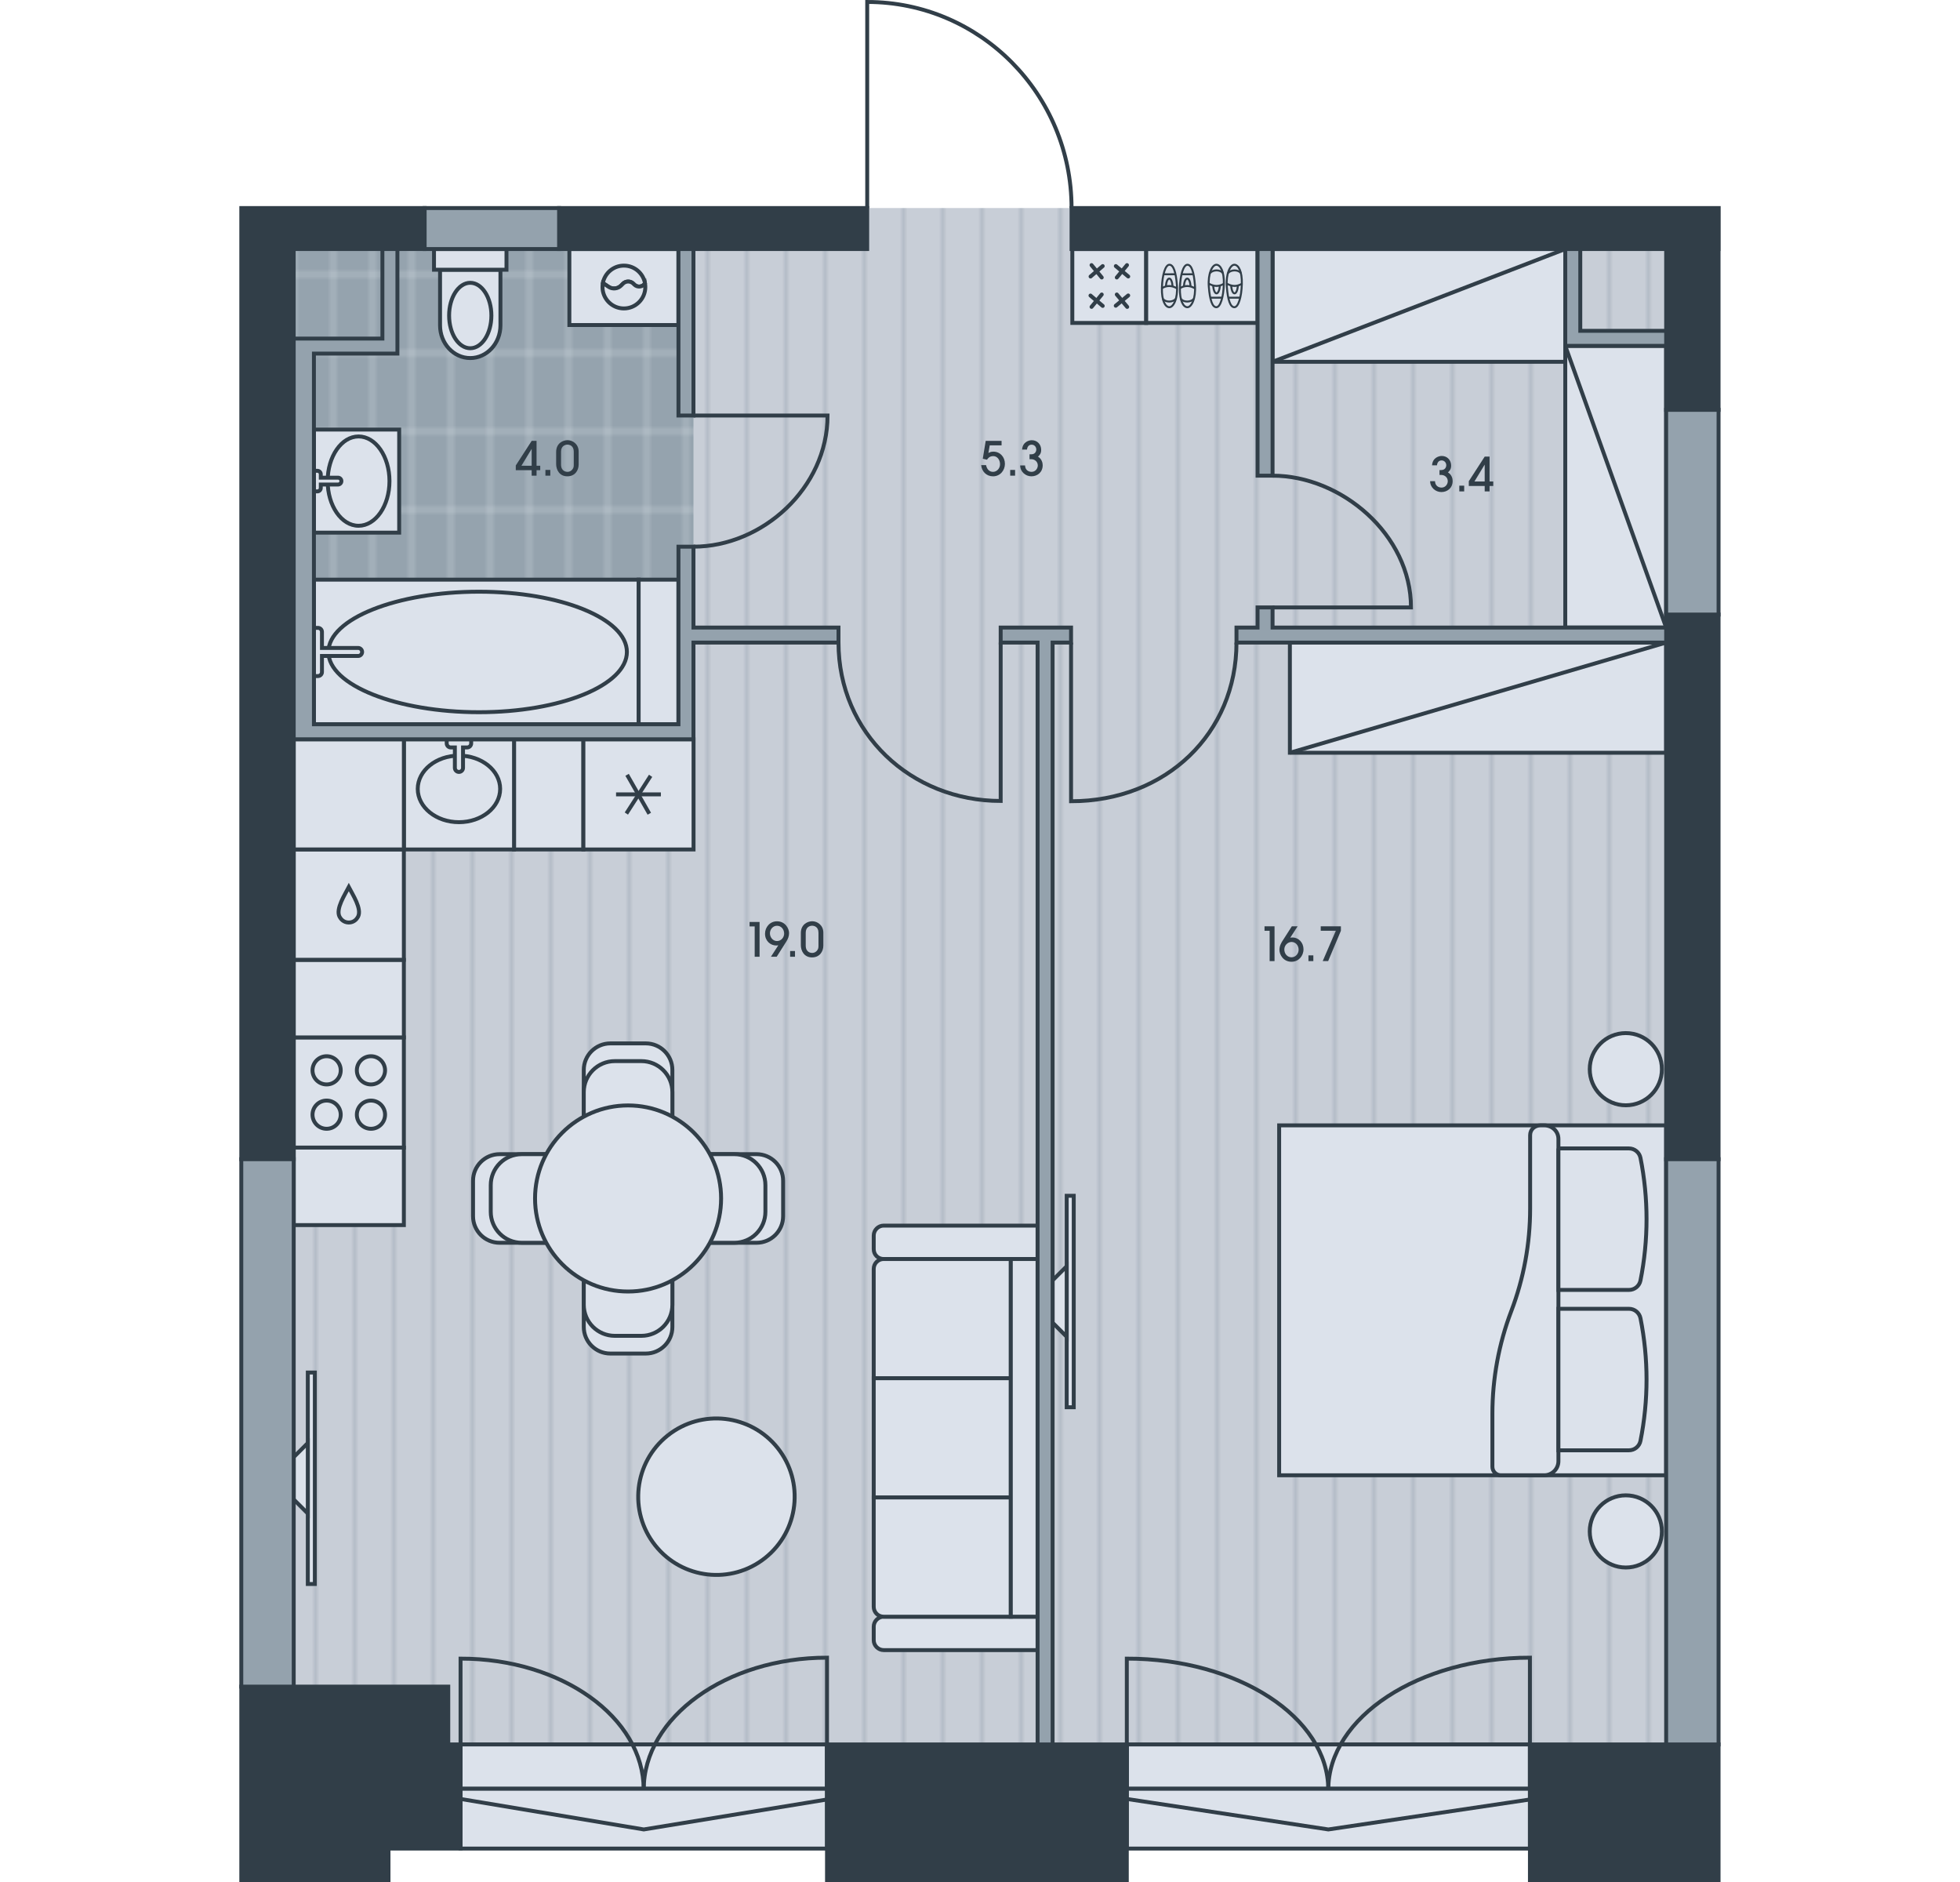 <?xml version="1.0" encoding="utf-8"?>
<!-- Generator: Adobe Illustrator 26.0.2, SVG Export Plug-In . SVG Version: 6.00 Build 0)  -->
<svg version="1.1" id="Flat_02" xmlns="http://www.w3.org/2000/svg" xmlns:xlink="http://www.w3.org/1999/xlink" x="0px"
	 y="0px" viewBox="0 0 500 480" style="enable-background:new 0 0 500 480;" xml:space="preserve">
<style type="text/css">
	.st0{fill:none;}
	.st1{fill:#C8CED7;}
	.st2{opacity:0.5;fill:none;stroke:#95A3AE;stroke-width:0.75;enable-background:new    ;}
	.st3{fill:#95A3AE;}
	.st4{opacity:0.5;fill:none;stroke:#DCE2EB;stroke-width:0.75;enable-background:new    ;}
	.st5{fill-rule:evenodd;clip-rule:evenodd;fill:url(#floor);}
	.st6{fill-rule:evenodd;clip-rule:evenodd;fill:url(#wet_floor);}
	.st7{fill-rule:evenodd;clip-rule:evenodd;fill:#DCE2EB;stroke:#313E48;stroke-miterlimit:22.926;}
	
		.st8{fill-rule:evenodd;clip-rule:evenodd;fill:none;stroke:#313E48;stroke-linecap:round;stroke-linejoin:round;stroke-miterlimit:22.926;}
	.st9{fill-rule:evenodd;clip-rule:evenodd;fill:none;stroke:#313E48;stroke-width:0.5;stroke-miterlimit:22.926;}
	.st10{fill-rule:evenodd;clip-rule:evenodd;fill:none;stroke:#313E48;}
	.st11{fill-rule:evenodd;clip-rule:evenodd;fill:#313E48;stroke:#313E48;stroke-miterlimit:22.926;}
	.st12{fill-rule:evenodd;clip-rule:evenodd;fill:#94A2AD;stroke:#313E48;stroke-miterlimit:22.926;}
	.st13{fill-rule:evenodd;clip-rule:evenodd;fill:none;stroke:#313E48;stroke-miterlimit:22.926;}
	.st14{fill:#313E48;}
</style>
<pattern  width="30" height="50" patternUnits="userSpaceOnUse" id="floor" viewBox="0 -50 30 50" style="overflow:visible;">
	<g>
		<rect y="-50" class="st0" width="30" height="50"/>
		<rect x="0" y="-50" class="st1" width="30" height="50"/>
		<line class="st2" x1="0.375" y1="0" x2="0.375" y2="-50"/>
		<line class="st2" x1="10.375" y1="0" x2="10.375" y2="-50"/>
		<line class="st2" x1="20.375" y1="0" x2="20.375" y2="-50"/>
	</g>
</pattern>
<pattern  width="30" height="60" patternUnits="userSpaceOnUse" id="wet_floor" viewBox="0 -60 30 60" style="overflow:visible;">
	<g>
		<rect y="-60" class="st0" width="30" height="60"/>
		<rect y="-60" class="st3" width="30" height="60"/>
		<line class="st4" x1="5" y1="0" x2="5" y2="-60"/>
		<line class="st4" x1="15" y1="0" x2="15" y2="-60"/>
		<line class="st4" x1="25" y1="0" x2="25" y2="-60"/>
		<line class="st4" x1="30" y1="-50" x2="0" y2="-50"/>
		<line class="st4" x1="30" y1="-10" x2="0" y2="-10"/>
		<line class="st4" x1="30" y1="-30" x2="0" y2="-30"/>
	</g>
</pattern>
<rect id="Floor_00000046330287334887287540000018018987745335200388_" x="61.555" y="53.058" class="st5" width="376.854" height="418.415"/>
<rect id="Wet_Floor_00000022562201898920863980000015097786021272830649_" x="71.586" y="60.712" class="st6" width="105.319" height="125.927"/>
<g id="Furniture_00000034057769703935487420000000400690660401040262_">
	<g id="Room_00000041281904168424402780000000029868253410937777_">
		<g>
			<rect x="326.313" y="287.021" class="st7" width="98.726" height="89.245"/>
			<path class="st7" d="M390.339,289.519c0-1.452,1.177-2.498,2.629-2.498h0.979c1.993,0,3.609,1.484,3.609,3.478l0,82.158
				c0,1.994-1.616,3.609-3.609,3.609h-11.056c-1.203,0-2.177-0.974-2.177-2.176v-13.534c0-8.936,1.632-17.797,4.812-26.148
				c3.181-8.352,4.813-17.213,4.813-26.149V289.519z"/>
			<path class="st7" d="M397.556,292.904l0,36.089h17.999c1.426,0,2.653-1.006,2.933-2.404c2.064-10.324,2.064-20.957,0-31.28
				c-0.28-1.398-1.507-2.404-2.933-2.404H397.556z"/>
			<path class="st7" d="M397.556,333.805v36.09h17.999c1.426,0,2.653-1.006,2.933-2.405c2.064-10.324,2.064-20.956,0-31.28
				c-0.28-1.399-1.507-2.405-2.933-2.405H397.556z"/>
			<path class="st7" d="M414.751,381.383c5.084,0,9.204,4.122,9.204,9.204c0,5.084-4.121,9.205-9.204,9.205
				c-5.084,0-9.205-4.121-9.205-9.205C405.546,385.505,409.666,381.383,414.751,381.383z"/>
			<path class="st7" d="M414.751,263.491c5.084,0,9.204,4.122,9.204,9.206c0,5.083-4.121,9.205-9.204,9.205
				c-5.084,0-9.205-4.122-9.205-9.205C405.546,267.613,409.666,263.491,414.751,263.491z"/>
		</g>
		<g>
			<rect x="329.049" y="163.887" class="st7" width="95.99" height="28.101"/>
			<line class="st7" x1="329.049" y1="191.988" x2="425.038" y2="163.887"/>
		</g>
		<path class="st7" d="M198.383,369.307c6.86,8.626,5.429,21.18-3.196,28.04c-8.626,6.86-21.18,5.429-28.04-3.197
			c-6.86-8.626-5.429-21.18,3.197-28.04C178.969,359.251,191.523,360.682,198.383,369.307z"/>
		<g>
			<rect x="324.634" y="63.517" class="st7" width="74.669" height="28.757"/>
			<line class="st7" x1="324.634" y1="92.273" x2="399.304" y2="63.517"/>
		</g>
		<g>
			<rect x="78.522" y="350.06" class="st7" width="1.798" height="53.935"/>
			<polygon class="st7" points="74.926,382.422 78.522,386.018 78.522,368.04 74.926,371.634 			"/>
		</g>
		<g>
			<rect x="272.116" y="304.983" class="st7" width="1.798" height="53.935"/>
			<polygon class="st7" points="268.52,337.345 272.116,340.941 272.116,322.963 268.52,326.557 			"/>
		</g>
		<g>
			<path class="st7" d="M225.436,420.856h39.256v-8.523h-39.256c-1.389,0-2.547,1.151-2.547,2.534v3.455
				C222.888,419.704,224.046,420.856,225.436,420.856z"/>
			<path class="st7" d="M225.436,321.109h39.256v-8.523h-39.256c-1.389,0-2.547,1.152-2.547,2.534v3.455
				C222.888,320.072,224.046,321.109,225.436,321.109z"/>
			<path class="st7" d="M222.888,351.517h34.971v-30.409h-32.455c-1.384,0-2.517,1.132-2.517,2.517V351.517z"/>
			<rect x="222.887" y="351.518" class="st7" width="34.971" height="30.409"/>
			<path class="st7" d="M222.888,381.925h34.971v30.409h-32.455c-1.384,0-2.517-1.132-2.517-2.517V381.925z"/>
			<rect x="257.859" y="321.109" class="st7" width="6.832" height="91.224"/>
		</g>
		<g>
			<rect x="273.552" y="63.517" class="st7" width="18.847" height="18.847"/>
			<g>
				<g>
					<line class="st8" x1="278.454" y1="67.614" x2="281.056" y2="70.774"/>
					<line class="st8" x1="281.304" y1="67.861" x2="278.205" y2="70.525"/>
				</g>
				<g>
					<line class="st8" x1="284.649" y1="67.861" x2="287.816" y2="70.516"/>
					<line class="st8" x1="287.5" y1="67.614" x2="284.896" y2="70.774"/>
				</g>
				<g>
					<line class="st8" x1="287.808" y1="75.357" x2="284.631" y2="77.975"/>
					<line class="st8" x1="284.896" y1="75.109" x2="287.551" y2="78.277"/>
				</g>
				<g>
					<line class="st8" x1="281.056" y1="75.109" x2="278.454" y2="78.269"/>
					<line class="st8" x1="278.184" y1="75.38" x2="281.304" y2="78.021"/>
				</g>
			</g>
		</g>
		<g>
			<rect x="399.304" y="88.208" class="st7" width="25.735" height="71.85"/>
			<line class="st7" x1="425.038" y1="160.058" x2="399.304" y2="88.208"/>
		</g>
		<g>
			<rect x="292.399" y="63.517" class="st7" width="28.406" height="18.841"/>
			<g>
				<g>
					<g>
						<path class="st9" d="M300.238,72.734c-0.27-3.433-0.892-5.201-1.919-5.212c-1.028-0.012-1.818,2.599-1.912,5.884
							c-0.094,3.285,0.872,4.938,1.9,4.949C299.334,78.366,300.508,76.166,300.238,72.734z"/>
						<line class="st9" x1="296.813" y1="69.957" x2="299.867" y2="69.945"/>
						<path class="st9" d="M296.405,73.498c1.211-0.726,2.493-0.753,3.871,0.053"/>
						<path class="st9" d="M296.653,76.249c0.716,0.879,2.467,0.896,3.307-0.014"/>
						<path class="st9" d="M299.126,73.063c-0.061-1.154-0.424-2.011-0.852-2.011c-0.427,0-0.79,0.855-0.852,2.007"/>
					</g>
					<g>
						<path class="st9" d="M304.831,72.734c-0.27-3.433-0.892-5.201-1.919-5.212c-1.028-0.012-1.818,2.599-1.912,5.884
							c-0.094,3.285,0.872,4.938,1.9,4.949C303.927,78.366,305.101,76.166,304.831,72.734z"/>
						<line class="st9" x1="301.406" y1="69.957" x2="304.46" y2="69.945"/>
						<path class="st9" d="M300.997,73.498c1.211-0.726,2.493-0.753,3.871,0.053"/>
						<path class="st9" d="M301.246,76.249c0.716,0.879,2.467,0.896,3.307-0.014"/>
						<path class="st9" d="M303.719,73.063c-0.061-1.154-0.424-2.011-0.852-2.011c-0.427,0-0.79,0.855-0.852,2.007"/>
					</g>
				</g>
				<g>
					<g>
						<path class="st9" d="M312.965,73.142c0.27,3.433,0.892,5.201,1.919,5.212c1.028,0.011,1.818-2.599,1.912-5.884
							s-0.872-4.938-1.9-4.949C313.869,67.51,312.695,69.71,312.965,73.142z"/>
						<line class="st9" x1="316.39" y1="75.919" x2="313.336" y2="75.931"/>
						<path class="st9" d="M316.799,72.378c-1.211,0.726-2.493,0.753-3.871-0.053"/>
						<path class="st9" d="M316.55,69.627c-0.716-0.88-2.467-0.896-3.307,0.014"/>
						<path class="st9" d="M314.077,72.813c0.061,1.154,0.424,2.011,0.852,2.011c0.427,0,0.79-0.855,0.852-2.007"/>
					</g>
					<g>
						<path class="st9" d="M308.373,73.142c0.27,3.433,0.892,5.201,1.919,5.212c1.028,0.011,1.818-2.599,1.912-5.884
							c0.094-3.285-0.872-4.938-1.9-4.949C309.277,67.51,308.103,69.71,308.373,73.142z"/>
						<line class="st9" x1="311.797" y1="75.919" x2="308.744" y2="75.931"/>
						<path class="st9" d="M312.206,72.378c-1.211,0.726-2.493,0.753-3.871-0.053"/>
						<path class="st9" d="M311.957,69.627c-0.716-0.88-2.467-0.896-3.307,0.014"/>
						<path class="st9" d="M309.484,72.813c0.061,1.154,0.424,2.011,0.852,2.011c0.427,0,0.79-0.855,0.852-2.007"/>
					</g>
				</g>
			</g>
		</g>
	</g>
	<g id="Kitchen_00000169546698474167760310000015254176562497345178_">
		<g>
			<g>
				<rect x="74.926" y="264.589" class="st7" width="28.102" height="28.102"/>
				<g>
					<path class="st7" d="M79.723,284.295c0-1.987,1.61-3.599,3.598-3.599c1.988,0,3.599,1.611,3.599,3.599
						c0,1.988-1.611,3.599-3.599,3.599C81.333,287.893,79.723,286.282,79.723,284.295z"/>
					<path class="st7" d="M91.032,284.295c0-1.987,1.611-3.599,3.6-3.599c1.987,0,3.599,1.611,3.599,3.599
						c0,1.988-1.611,3.599-3.599,3.599C92.643,287.893,91.032,286.282,91.032,284.295z"/>
					<path class="st7" d="M79.723,272.985c0-1.987,1.61-3.598,3.598-3.598c1.988,0,3.599,1.611,3.599,3.598
						c0,1.988-1.611,3.599-3.599,3.599C81.333,276.583,79.723,274.972,79.723,272.985z"/>
					<path class="st7" d="M91.032,272.985c0-1.987,1.611-3.598,3.6-3.598c1.987,0,3.599,1.611,3.599,3.598
						c0,1.988-1.611,3.599-3.599,3.599C92.643,276.583,91.032,274.972,91.032,272.985z"/>
				</g>
			</g>
			<rect x="74.926" y="244.822" class="st7" width="28.102" height="19.767"/>
			<rect x="131.129" y="188.553" class="st7" width="17.695" height="28.102"/>
			<rect x="74.926" y="292.691" class="st7" width="28.102" height="19.767"/>
			<g>
				<rect x="103.027" y="188.553" class="st7" width="28.102" height="28.102"/>
				<path class="st7" d="M117.079,209.697c5.804,0,10.51-3.801,10.51-8.49c0-4.688-4.706-8.489-10.51-8.489
					c-5.805,0-10.512,3.801-10.512,8.489C106.567,205.896,111.274,209.697,117.079,209.697z"/>
				<path class="st7" d="M117.079,188.553h-3.122l0,1.042c0,0.575,0.465,1.041,1.04,1.041l1.04,0l0,5.204
					c0,0.575,0.466,1.041,1.042,1.041c0.574,0,1.04-0.466,1.04-1.041v-5.204h1.042c0.574,0,1.04-0.466,1.04-1.041v-1.042H117.079z"
					/>
			</g>
			<rect x="74.926" y="188.553" class="st7" width="28.102" height="28.102"/>
			<g>
				<rect x="148.824" y="188.553" class="st7" width="28.102" height="28.102"/>
				<g>
					
						<rect x="157.657" y="202.601" transform="matrix(0.541 -0.841 0.841 0.541 -95.627 230.051)" class="st7" width="10.436" height="0.006"/>
					<rect x="157.657" y="202.601" class="st7" width="10.435" height="0.006"/>
					
						<rect x="162.872" y="197.386" transform="matrix(0.868 -0.496 0.496 0.868 -79.06 107.503)" class="st7" width="0.006" height="10.436"/>
				</g>
			</g>
			<g>
				<rect x="74.926" y="216.687" class="st7" width="28.102" height="28.102"/>
				<path class="st7" d="M88.977,235.286c-1.308,0-2.036-0.872-2.347-1.455c-1.082-2.016,1.415-5.757,2.347-7.57
					c0.932,1.813,3.429,5.554,2.347,7.57C91.012,234.414,90.285,235.286,88.977,235.286z"/>
			</g>
		</g>
		<g>
			<g>
				<path class="st7" d="M155.702,266.116h9.041c3.745,0,6.781,3.037,6.781,6.781v65.543c0,3.745-3.036,6.78-6.781,6.78h-9.041
					c-3.745,0-6.78-3.035-6.78-6.78v-65.543C148.922,269.153,151.958,266.116,155.702,266.116z"/>
				<path class="st7" d="M156.833,270.637h6.781c4.368,0,7.91,3.542,7.91,7.912v54.242c0,4.369-3.542,7.91-7.91,7.91h-6.781
					c-4.368,0-7.91-3.541-7.91-7.91v-54.242C148.922,274.178,152.464,270.637,156.833,270.637z"/>
			</g>
			<g>
				<path class="st7" d="M199.775,301.148v9.041c0,3.745-3.035,6.78-6.78,6.78h-65.544c-3.745,0-6.78-3.035-6.78-6.78v-9.041
					c0-3.745,3.036-6.78,6.78-6.78h65.544C196.74,294.368,199.775,297.404,199.775,301.148z"/>
				<path class="st7" d="M195.255,302.279v6.78c0,4.368-3.542,7.91-7.91,7.91h-54.243c-4.368,0-7.91-3.542-7.91-7.91v-6.78
					c0-4.369,3.542-7.91,7.91-7.91h54.243C191.713,294.368,195.255,297.91,195.255,302.279z"/>
			</g>
			<path class="st7" d="M160.223,281.938c13.107,0,23.732,10.624,23.732,23.731c0,13.106-10.625,23.731-23.732,23.731
				c-13.107,0-23.731-10.625-23.731-23.731C136.492,292.562,147.116,281.938,160.223,281.938z"/>
		</g>
	</g>
	<g id="Bathroom_00000125596908491171221670000010612157310704407948_">
		<g>
			<path class="st7" d="M112.257,82.977c0,4.609,3.449,8.344,7.704,8.344c4.254,0,7.703-3.736,7.703-8.344V68.793h-15.407V82.977z"
				/>
			<path class="st7" d="M119.961,88.819c2.978,0,5.393-3.736,5.393-8.345s-2.416-8.345-5.393-8.345
				c-2.978,0-5.393,3.736-5.393,8.345S116.982,88.819,119.961,88.819z"/>
			<rect x="110.715" y="63.517" class="st7" width="18.49" height="5.276"/>
		</g>
		<g>
			<rect x="80.081" y="109.561" class="st7" width="21.749" height="26.287"/>
			<path class="st7" d="M91.471,134.096c4.355,0,7.886-5.1,7.886-11.391c0-6.291-3.531-11.391-7.886-11.391
				c-4.356,0-7.886,5.1-7.886,11.391C83.586,128.995,87.115,134.096,91.471,134.096z"/>
			<path class="st7" d="M80.081,120.076h0.876c0.483,0,0.876,0.393,0.876,0.876v0.877h4.381c0.484,0,0.877,0.393,0.877,0.876
				c0,0.483-0.393,0.876-0.877,0.876h-4.381v0.876c0,0.483-0.392,0.876-0.876,0.876h-0.876V120.076z"/>
		</g>
		<g>
			<rect x="145.244" y="63.517" class="st7" width="27.831" height="19.381"/>
			<path class="st7" d="M159.158,67.745c-2.664,0-4.884,1.909-5.364,4.434l1.456,0.971c1.001,0.668,2.336,0.536,3.188-0.316
				l0.481-0.481c0.737-0.735,1.93-0.734,2.664,0.002l0.217,0.218c0.808,0.807,2.142,0.638,2.74-0.306
				C164.095,69.697,161.855,67.745,159.158,67.745z"/>
			<path class="st7" d="M158.439,72.834c-0.852,0.852-2.188,0.984-3.188,0.316l-1.456-0.971c-0.064,0.334-0.097,0.677-0.097,1.029
				c0,3.016,2.445,5.461,5.461,5.461c3.017,0,5.463-2.445,5.463-5.461c0-0.32-0.028-0.635-0.081-0.941
				c-0.597,0.944-1.932,1.113-2.74,0.306l-0.217-0.218c-0.734-0.736-1.927-0.737-2.664-0.002L158.439,72.834z"/>
		</g>
		<g>
			<g>
				<rect x="80.081" y="147.838" class="st7" width="82.841" height="36.886"/>
				<path class="st7" d="M122.181,150.911c20.842,0,37.74,6.881,37.74,15.369c0,8.488-16.898,15.369-37.74,15.369
					c-20.844,0-38.406-6.881-38.406-15.369C83.775,157.792,101.338,150.911,122.181,150.911z"/>
				<path class="st7" d="M80.081,166.281v6.148h1.025c0.566,0,1.025-0.46,1.025-1.025v-4.098h9.221c0.566,0,1.025-0.459,1.025-1.025
					c0-0.566-0.459-1.025-1.025-1.025H82.13v-4.098c0-0.566-0.459-1.025-1.025-1.025h-1.025V166.281z"/>
			</g>
			<rect x="162.921" y="147.838" class="st7" width="10.154" height="36.886"/>
		</g>
	</g>
</g>
<g id="Windows_00000112600482902922949920000007817988646912598705_">
	<g>
		<g>
			<rect x="117.488" y="444.914" class="st7" width="93.484" height="26.559"/>
			<rect x="117.488" y="444.914" class="st7" width="93.484" height="11.304"/>
			<polygon class="st7" points="210.973,458.953 164.228,466.597 117.486,458.82 117.488,456.216 210.972,456.218 			"/>
		</g>
		<g>
			<path class="st10" d="M164.21,456.461c0-18.466-20.993-33.435-46.722-33.435v33.435"/>
			<path class="st10" d="M164.21,456.461c0-18.466,21.036-33.678,46.762-33.678v33.435"/>
		</g>
	</g>
	<g>
		<g>
			<rect x="287.453" y="444.914" class="st7" width="102.832" height="26.559"/>
			<rect x="287.453" y="444.914" class="st7" width="102.832" height="11.304"/>
			<polygon class="st7" points="390.286,458.953 338.867,466.597 287.451,458.82 287.453,456.216 390.285,456.218 			"/>
		</g>
		<g>
			<path class="st10" d="M338.847,456.461c0-18.466-23.093-33.435-51.394-33.435v33.435"/>
			<path class="st10" d="M338.847,456.461c0-18.466,23.139-33.678,51.438-33.678v33.435"/>
		</g>
	</g>
</g>
<g id="Walls_00000170994185401059806020000003326516315146907011_">
	<g>
		<rect x="142.623" y="53.063" class="st11" width="78.603" height="10.454"/>
		<polygon class="st11" points="210.972,444.914 210.972,471.473 210.973,471.473 210.973,479.5 287.451,479.5 287.451,471.473 
			287.451,460.325 287.451,444.914 		"/>
		<polygon class="st11" points="390.286,444.914 390.286,471.473 390.287,471.473 390.287,479.5 438.409,479.5 438.409,471.473 
			438.409,460.325 438.409,444.914 		"/>
		<polygon class="st11" points="117.486,444.914 114.355,444.914 114.355,430.169 61.555,430.169 61.555,444.914 61.555,450.079 
			61.555,460.325 61.555,471.473 61.555,479.5 99.106,479.5 99.106,471.473 117.486,471.473 		"/>
		<polygon class="st11" points="108.328,53.063 74.926,53.063 61.555,53.063 61.555,63.516 61.555,295.651 74.926,295.651 
			74.926,63.516 108.328,63.516 		"/>
		<polygon class="st11" points="438.445,53.063 273.356,53.063 273.356,63.516 425.039,63.516 425.039,104.532 438.409,104.532 
			438.409,63.516 438.445,63.516 		"/>
		<rect x="425.038" y="156.741" class="st11" width="13.371" height="138.909"/>
	</g>
	<g>
		<rect x="320.805" y="63.517" class="st12" width="3.829" height="57.801"/>
		<polygon class="st12" points="403.133,84.379 403.133,63.517 399.304,63.517 399.304,84.379 399.304,88.208 403.133,88.208 
			425.038,88.208 425.038,84.379 		"/>
		<polygon class="st12" points="324.634,160.058 324.634,154.92 320.805,154.92 320.805,160.058 315.427,160.058 315.427,163.887 
			320.805,163.887 324.634,163.887 425.039,163.887 425.039,160.058 		"/>
		<polygon class="st12" points="176.905,160.058 176.905,139.43 173.075,139.43 173.075,184.724 80.081,184.724 80.081,90.184 
			101.382,90.184 101.382,63.516 97.553,63.516 97.553,86.355 74.926,86.355 74.926,90.184 74.926,184.724 74.926,188.553 
			80.081,188.553 173.075,188.553 176.905,188.553 176.905,184.724 176.905,163.887 213.902,163.887 213.902,160.058 		"/>
		<rect x="173.075" y="63.517" class="st12" width="3.829" height="42.462"/>
		<polygon class="st12" points="273.228,160.058 268.52,160.058 264.691,160.058 255.274,160.058 255.274,163.887 264.691,163.887 
			264.691,444.914 268.52,444.914 268.52,163.887 273.228,163.887 		"/>
		<rect x="61.555" y="295.651" class="st12" width="13.371" height="134.519"/>
		<rect x="108.328" y="53.063" class="st12" width="34.296" height="10.454"/>
		<rect x="425.038" y="295.651" class="st12" width="13.371" height="149.263"/>
		<rect x="425.038" y="104.532" class="st12" width="13.371" height="52.209"/>
	</g>
</g>
<g id="Doors_00000042001390884645226220000001103865389228173235_">
	<path class="st13" d="M273.356,53.063c0-29.006-23.316-52.563-52.13-52.563v52.563"/>
	<path class="st13" d="M324.634,121.318c17.525,0,35.312,15.023,35.312,33.603h-35.312"/>
	<path class="st13" d="M176.905,139.43c17.525,0,34.205-14.955,34.205-33.452h-34.205"/>
	<path class="st13" d="M315.427,163.887c0,23.132-18.002,40.469-42.198,40.469v-40.469"/>
	<path class="st13" d="M213.902,163.887c0,23.132,18.522,40.396,41.372,40.396v-40.396"/>
</g>
<g id="Numbers_00000092457001883860983150000017314379944957028273_">
	<g>
		<path class="st14" d="M136.878,118.787h0.936v1.14h-0.936v1.391h-1.247v-1.391h-4.054v-1.211l4.054-6.272h1.247V118.787z
			 M135.631,118.787v-4.27h-0.024l-2.591,4.27H135.631z"/>
		<path class="st14" d="M139.137,121.317v-1.463h1.247v1.463H139.137z"/>
		<path class="st14" d="M147.618,118.463c0,1.511-0.936,3.022-2.891,3.022c-2.039,0-2.854-1.715-2.854-3.118v-3.095
			c0-2.254,1.775-3.01,2.902-3.01c1.319,0,2.843,0.996,2.843,2.927V118.463z M146.37,115.189c0-1.56-1.139-1.787-1.607-1.787
			c-0.624,0-1.643,0.36-1.643,1.787v3.274c0,1.835,1.427,1.883,1.655,1.883c0.492,0,0.9-0.228,1.2-0.563
			c0.396-0.468,0.396-0.852,0.396-1.319V115.189z"/>
	</g>
	<g>
		<path class="st14" d="M255.505,112.442v1.139h-3.022l-0.336,1.967c0.18-0.108,0.527-0.359,1.236-0.359
			c1.774,0,2.974,1.391,2.974,3.118c0,1.643-1.188,3.178-3.034,3.178c-1.667,0-2.867-1.199-3.022-2.854h1.247
			c0.192,0.996,0.792,1.715,1.787,1.715c0.912,0,1.775-0.827,1.775-1.943c0-1.055-0.648-2.075-1.727-2.075
			c-0.996,0-1.404,0.636-1.596,0.923l-1.08-0.251l0.744-4.558H255.505z"/>
		<path class="st14" d="M257.703,121.317v-1.463h1.248v1.463H257.703z"/>
		<path class="st14" d="M261.494,118.703c0.061,1.571,1.416,1.643,1.655,1.643c1.008,0,1.596-0.875,1.596-1.631
			c0-0.972-0.792-1.595-1.655-1.595h-0.456v-1.247h0.432c1.296,0,1.296-1.188,1.296-1.235c0-0.636-0.468-1.224-1.188-1.224
			c-0.24,0-1.056,0.06-1.188,1.248h-1.247c0.132-2.015,1.835-2.387,2.471-2.387c1.391,0,2.398,1.055,2.398,2.458
			c0,0.959-0.408,1.355-0.815,1.727c1.02,0.636,1.199,1.667,1.199,2.207c0,1.775-1.344,2.818-2.879,2.818
			c-1.486,0-2.866-1.151-2.866-2.783H261.494z"/>
	</g>
	<g>
		<path class="st14" d="M325.136,245.127h-1.248v-7.736h-1.307v-1.14h2.555V245.127z"/>
		<path class="st14" d="M331.027,236.251l-1.883,2.914c0.204-0.036,0.323-0.06,0.527-0.06c1.679,0,2.854,1.367,2.854,2.999
			c0,1.763-1.283,3.19-3.059,3.19c-2.146,0-3.082-1.883-3.082-3.022c0-1.079,0.516-1.835,0.672-2.124l2.494-3.897H331.027z
			 M329.468,244.155c1.056,0,1.812-0.936,1.812-1.919c0-1.127-0.78-1.991-1.787-1.991c-1.008,0-1.859,0.864-1.859,1.907
			C327.633,243.256,328.4,244.155,329.468,244.155z"/>
		<path class="st14" d="M333.788,245.127v-1.463h1.248v1.463H333.788z"/>
		<path class="st14" d="M342.066,236.251v1.14l-3.251,7.736h-1.391l3.346-7.736h-3.85v-1.14H342.066z"/>
	</g>
	<g>
		<path class="st14" d="M366.077,122.718c0.061,1.571,1.416,1.643,1.655,1.643c1.008,0,1.596-0.875,1.596-1.631
			c0-0.972-0.792-1.595-1.655-1.595h-0.456v-1.247h0.432c1.296,0,1.296-1.188,1.296-1.235c0-0.636-0.468-1.224-1.188-1.224
			c-0.24,0-1.056,0.06-1.188,1.248h-1.247c0.132-2.015,1.835-2.387,2.471-2.387c1.391,0,2.398,1.055,2.398,2.458
			c0,0.959-0.408,1.355-0.815,1.727c1.02,0.636,1.199,1.667,1.199,2.207c0,1.775-1.344,2.818-2.879,2.818
			c-1.486,0-2.866-1.151-2.866-2.783H366.077z"/>
		<path class="st14" d="M372.27,125.333v-1.463h1.248v1.463H372.27z"/>
		<path class="st14" d="M379.995,122.802h0.936v1.14h-0.936v1.391h-1.248v-1.391h-4.054v-1.211l4.054-6.272h1.248V122.802z
			 M378.747,122.802v-4.27h-0.023l-2.591,4.27H378.747z"/>
	</g>
	<g>
		<path class="st14" d="M193.769,244.018h-1.247v-7.736h-1.308v-1.139h2.555V244.018z"/>
		<path class="st14" d="M196.662,244.018l1.883-2.914c-0.204,0.035-0.336,0.048-0.516,0.048c-1.476,0-2.867-1.164-2.867-2.999
			c0-1.715,1.271-3.178,3.046-3.178c2.159,0,3.083,1.895,3.083,3.01c0,0.768-0.264,1.475-0.684,2.135l-2.471,3.898H196.662z
			 M198.222,236.114c-1.067,0-1.811,0.936-1.811,1.919c0,1.056,0.779,1.979,1.799,1.979c1.151,0,1.835-1.031,1.835-1.895
			C200.044,237.001,199.265,236.114,198.222,236.114z"/>
		<path class="st14" d="M201.559,244.018v-1.463h1.247v1.463H201.559z"/>
		<path class="st14" d="M210.04,241.163c0,1.511-0.936,3.022-2.891,3.022c-2.039,0-2.854-1.715-2.854-3.118v-3.095
			c0-2.254,1.775-3.01,2.902-3.01c1.319,0,2.843,0.996,2.843,2.927V241.163z M208.792,237.889c0-1.56-1.139-1.787-1.607-1.787
			c-0.624,0-1.643,0.36-1.643,1.787v3.274c0,1.835,1.427,1.883,1.655,1.883c0.492,0,0.9-0.228,1.2-0.563
			c0.396-0.468,0.396-0.852,0.396-1.319V237.889z"/>
	</g>
</g>
</svg>
